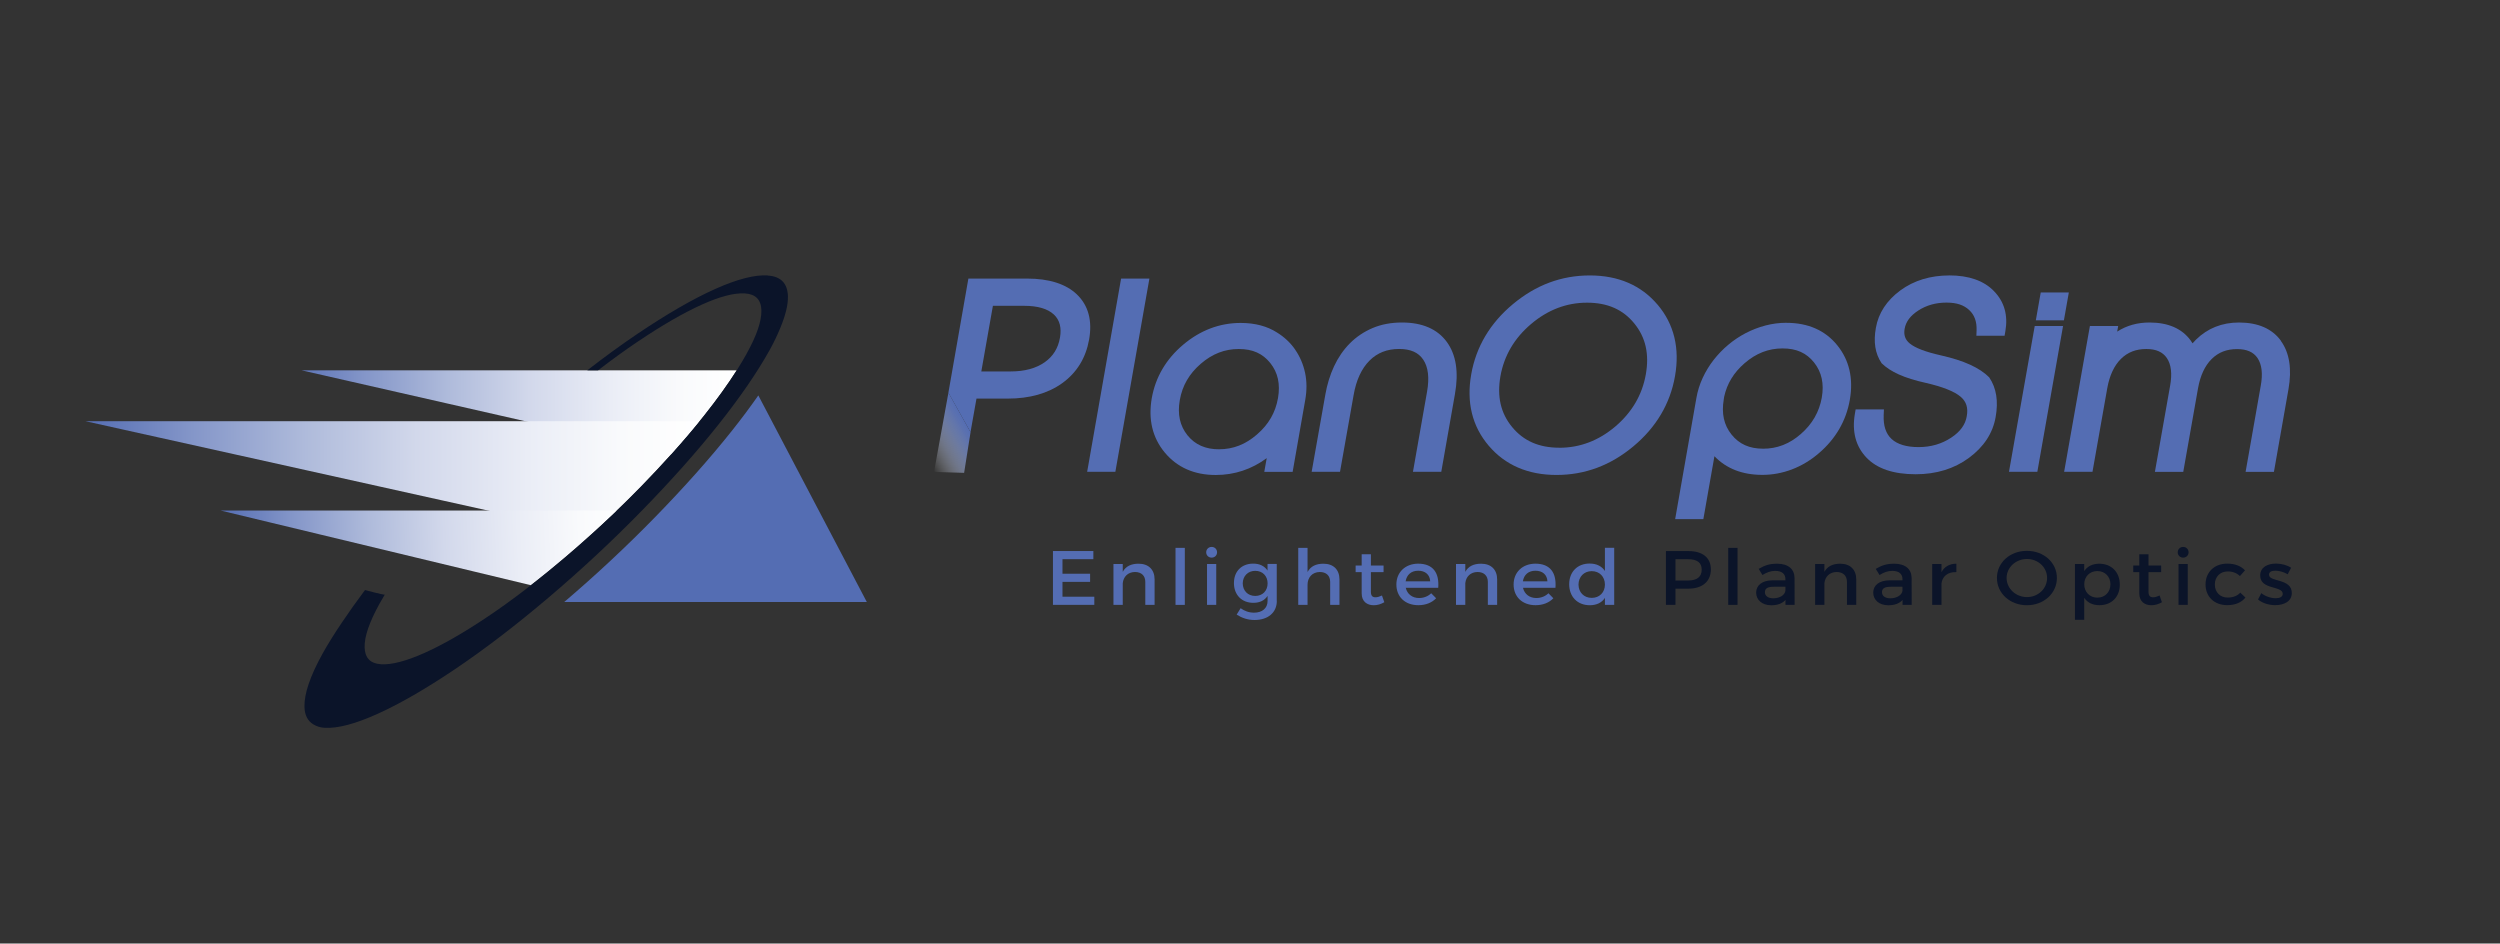 <?xml version="1.0" encoding="UTF-8"?> <svg xmlns="http://www.w3.org/2000/svg" xmlns:xlink="http://www.w3.org/1999/xlink" version="1.1" viewBox="0 0 645.33 243.56"><rect x="0" y="0" width="645.33" height="243.56" fill="#333333" stroke="none"/><defs><style> .st0 { fill: url(#linear-gradient2); } .st1 { fill: url(#linear-gradient10); } .st2 { fill: #0b1429; } .st3 { fill: url(#linear-gradient1); } .st4 { fill: url(#linear-gradient9); } .st5 { fill: url(#linear-gradient18); } .st6 { fill: url(#linear-gradient8); } .st7 { fill: url(#linear-gradient11); } .st8 { fill: url(#linear-gradient16); } .st9 { fill: url(#linear-gradient12); } .st10 { fill: url(#linear-gradient7); } .st11 { fill: url(#linear-gradient4); } .st12 { fill: url(#linear-gradient14); } .st13 { fill: url(#linear-gradient5); } .st14 { fill: url(#linear-gradient3); } .st15 { display: none; } .st16 { fill: url(#linear-gradient15); } .st17 { fill: url(#linear-gradient17); } .st18 { fill: #546db3; } .st19 { fill: url(#linear-gradient6); } .st20 { fill: url(#linear-gradient13); } .st21 { fill: url(#linear-gradient); } </style><linearGradient id="linear-gradient" x1="73.96" y1="106.44" x2="190.18" y2="106.44" gradientUnits="userSpaceOnUse"><stop offset="0" stop-color="#546db3"></stop><stop offset=".17" stop-color="#8395c8"></stop><stop offset=".36" stop-color="#afbbdb"></stop><stop offset=".54" stop-color="#d2d8eb"></stop><stop offset=".72" stop-color="#eaedf6"></stop><stop offset=".87" stop-color="#f9fafc"></stop><stop offset="1" stop-color="#fff"></stop></linearGradient><linearGradient id="linear-gradient1" x1="22.03" y1="123.24" x2="180.58" y2="123.24" xlink:href="#linear-gradient"></linearGradient><linearGradient id="linear-gradient2" x1="813.01" y1="46.67" x2="919.23" y2="46.67" gradientTransform="translate(977.83 150.59) rotate(177.56)" gradientUnits="userSpaceOnUse"><stop offset="0" stop-color="#fff"></stop><stop offset=".13" stop-color="#f9fafc"></stop><stop offset=".28" stop-color="#eaedf6"></stop><stop offset=".46" stop-color="#d2d8eb"></stop><stop offset=".64" stop-color="#afbbdb"></stop><stop offset=".83" stop-color="#8395c8"></stop><stop offset="1" stop-color="#546db3"></stop></linearGradient><linearGradient id="linear-gradient3" x1="238.16" y1="116.73" x2="249.81" y2="110" gradientUnits="userSpaceOnUse"><stop offset="0" stop-color="#fff" stop-opacity="0"></stop><stop offset=".13" stop-color="#e3e7f2" stop-opacity=".16"></stop><stop offset=".43" stop-color="#a6b3d7" stop-opacity=".52"></stop><stop offset=".69" stop-color="#798dc3" stop-opacity=".78"></stop><stop offset=".89" stop-color="#5e75b7" stop-opacity=".94"></stop><stop offset="1" stop-color="#546db3"></stop></linearGradient><linearGradient id="linear-gradient4" y1="106.44" y2="106.44" xlink:href="#linear-gradient"></linearGradient><linearGradient id="linear-gradient5" x1="22.03" y1="123.24" x2="180.58" y2="123.24" xlink:href="#linear-gradient"></linearGradient><linearGradient id="linear-gradient6" x1="813.01" y1="46.67" x2="919.23" y2="46.67" xlink:href="#linear-gradient2"></linearGradient><linearGradient id="linear-gradient7" x1="238.16" y1="150.33" x2="249.81" y2="143.6" gradientUnits="userSpaceOnUse"><stop offset="0" stop-color="#fff" stop-opacity="0"></stop><stop offset=".13" stop-color="#e3e7f2" stop-opacity=".16"></stop><stop offset=".43" stop-color="#a6b3d7" stop-opacity=".52"></stop><stop offset=".69" stop-color="#798dc3" stop-opacity=".78"></stop><stop offset=".89" stop-color="#5e75b7" stop-opacity=".94"></stop><stop offset="1" stop-color="#546db3"></stop></linearGradient><linearGradient id="linear-gradient8" y1="106.44" y2="106.44" xlink:href="#linear-gradient"></linearGradient><linearGradient id="linear-gradient9" x1="22.03" y1="123.24" x2="180.58" y2="123.24" xlink:href="#linear-gradient"></linearGradient><linearGradient id="linear-gradient10" x1="813.01" y1="46.67" x2="919.23" y2="46.67" xlink:href="#linear-gradient2"></linearGradient><linearGradient id="linear-gradient11" x1="238.16" y1="116.73" x2="249.81" y2="110" gradientUnits="userSpaceOnUse"><stop offset="0" stop-color="#fff" stop-opacity="0"></stop><stop offset=".13" stop-color="#e3e7f2" stop-opacity=".16"></stop><stop offset=".43" stop-color="#a6b3d7" stop-opacity=".52"></stop><stop offset=".69" stop-color="#798dc3" stop-opacity=".78"></stop><stop offset=".89" stop-color="#5e75b7" stop-opacity=".94"></stop><stop offset="1" stop-color="#546db3"></stop></linearGradient><linearGradient id="linear-gradient12" y1="106.44" y2="106.44" xlink:href="#linear-gradient"></linearGradient><linearGradient id="linear-gradient13" x1="22.03" y1="123.24" x2="180.58" y2="123.24" xlink:href="#linear-gradient"></linearGradient><linearGradient id="linear-gradient14" x1="813.01" y1="46.67" x2="919.23" y2="46.67" xlink:href="#linear-gradient2"></linearGradient><linearGradient id="linear-gradient15" x1="238.16" y1="116.73" x2="249.81" y2="110" gradientUnits="userSpaceOnUse"><stop offset="0" stop-color="#fff" stop-opacity="0"></stop><stop offset=".13" stop-color="#e3e7f2" stop-opacity=".16"></stop><stop offset=".43" stop-color="#a6b3d7" stop-opacity=".52"></stop><stop offset=".69" stop-color="#798dc3" stop-opacity=".78"></stop><stop offset=".89" stop-color="#5e75b7" stop-opacity=".94"></stop><stop offset="1" stop-color="#546db3"></stop></linearGradient><linearGradient id="linear-gradient16" x1="202.38" y1="94.22" x2="397.11" y2="94.22" xlink:href="#linear-gradient"></linearGradient><linearGradient id="linear-gradient17" x1="115.36" y1="122.36" x2="381.03" y2="122.36" xlink:href="#linear-gradient"></linearGradient><linearGradient id="linear-gradient18" x1="624.63" y1="29.15" x2="802.62" y2="29.15" xlink:href="#linear-gradient2"></linearGradient></defs><g id="SUBTEXT"><g><path class="st18" d="M195.74,102.08c-2.05,2.94-4.34,6.01-6.88,9.2-5.6,7.04-12.18,14.44-19.75,22.2-7.38,7.57-15.2,14.87-23.46,21.91h78.1l-28-53.32Z"></path><g><path class="st21" d="M181.75,107.29c3.32-4.18,6.13-8.08,8.43-11.7h-112.36l95.43,21.71c3.07-3.42,5.91-6.76,8.5-10.01Z"></path><path class="st3" d="M158.2,132.75c2.48-2.36,4.92-4.74,7.29-7.18,2.74-2.81,5.32-5.57,7.76-8.28,2.62-2.92,5.07-5.77,7.33-8.57H22.03l130.68,29.01,5.5-4.99Z"></path><g><path class="st0" d="M159.21,131.79H56.96l80.08,19.27c2.85-2.22,5.78-4.6,8.78-7.15,4.62-3.92,9.08-7.97,13.39-12.12Z"></path><path class="st2" d="M163.18,131.76s-.02.02-.03.03h0s.02-.02.03-.03Z"></path><path class="st2" d="M163.18,131.76c.1-.11.12-.14,0,0h0Z"></path></g></g><polygon class="st18" points="280.63 121.79 287.91 121.79 296.7 71.91 289.39 71.91 280.63 121.79"></polygon><path class="st18" d="M334.34,90.26c-1.24-1.78-2.82-3.27-4.69-4.42-2.56-1.65-5.72-2.48-9.39-2.48-5.43,0-10.42,1.89-14.84,5.61-4.41,3.72-7.14,8.36-8.11,13.79-.96,5.5.17,10.23,3.36,14.06,3.2,3.84,7.62,5.79,13.15,5.79,4.84,0,9.26-1.47,13.16-4.35l-.63,3.54h7.32l3.25-18.55c.44-2.47.43-4.84-.04-7.02-.47-2.19-1.33-4.2-2.55-5.96ZM314.7,115.98c-3.52,0-6.2-1.18-8.17-3.61-1.97-2.47-2.62-5.44-1.99-9.08.65-3.73,2.42-6.79,5.41-9.38,2.97-2.57,6.18-3.82,9.81-3.82s6.18,1.18,8.14,3.62c1.97,2.46,2.62,5.42,1.99,9.06-.65,3.73-2.42,6.79-5.42,9.38-2.95,2.57-6.15,3.82-9.77,3.82Z"></path><path class="st18" d="M361.88,83.25c-2.79,0-5.33.48-7.57,1.43-2.23.95-4.21,2.28-5.87,3.95-1.65,1.66-3.02,3.66-4.08,5.93-1.04,2.24-1.8,4.7-2.25,7.31l-3.53,19.92h7.32l3.5-19.75c.67-3.89,2.06-6.91,4.12-8.96,2.02-2.02,4.53-3,7.65-3,2.93,0,4.96.9,6.2,2.74,1.3,1.92,1.63,4.7,1,8.27l-3.64,20.69h7.31l3.53-20.08c1-5.65.29-10.17-2.1-13.43-2.43-3.33-6.33-5.02-11.58-5.02Z"></path><path class="st18" d="M427.89,78.67c-4.24-5.02-10.13-7.57-17.51-7.57s-13.94,2.49-19.83,7.39c-5.9,4.91-9.53,11.01-10.78,18.13-1.27,7.21.24,13.41,4.51,18.43,4.26,5.01,10.15,7.55,17.51,7.55s13.96-2.48,19.83-7.38c5.88-4.9,9.5-10.99,10.75-18.11,1.27-7.21-.23-13.42-4.47-18.44ZM402.53,115.57c-5.25,0-9.23-1.74-12.19-5.32-2.96-3.58-3.95-7.88-3.03-13.14.94-5.28,3.59-9.82,7.91-13.47,4.31-3.66,9.16-5.51,14.43-5.51s9.25,1.74,12.19,5.33c2.95,3.6,3.93,7.9,3,13.17-.93,5.28-3.58,9.81-7.87,13.46-4.29,3.64-9.14,5.49-14.43,5.49Z"></path><path class="st18" d="M461.11,83.32c-1.81,0-3.63.24-5.39.7-1.75.46-3.45,1.12-5.05,1.94-1.6.83-3.13,1.85-4.54,3.03-1.4,1.17-2.67,2.49-3.79,3.92-1.11,1.43-2.06,2.99-2.82,4.63-.77,1.66-1.32,3.41-1.63,5.21l-5.48,31.26h7.28l2.86-16.25c3.06,3.2,7.22,4.82,12.38,4.82s10.3-1.89,14.61-5.62c4.34-3.72,7.01-8.35,7.96-13.75.96-5.51-.14-10.25-3.24-14.08-3.11-3.85-7.53-5.8-13.15-5.8ZM455.08,115.82c-3.5,0-6.15-1.19-8.11-3.64-1.97-2.45-2.63-5.42-2.01-9.08l.1-.69c.75-3.39,2.47-6.23,5.27-8.65,2.97-2.57,6.18-3.82,9.81-3.82s6.18,1.19,8.13,3.63c1.97,2.49,2.62,5.46,1.99,9.08-.66,3.7-2.48,6.85-5.42,9.39-2.91,2.55-6.11,3.79-9.77,3.79Z"></path><path class="st18" d="M503.19,71.1c-4.9,0-9.15,1.3-12.64,3.86-3.54,2.61-5.67,5.87-6.33,9.69-.64,3.6-.21,6.59,1.48,9.1,2.24,2.22,5.94,3.88,11.3,5.06,4.47,1.02,7.55,2.25,9.15,3.64,1.44,1.26,1.93,2.85,1.53,5.02-.37,2.17-1.69,3.98-4.05,5.53-2.43,1.6-5.24,2.41-8.37,2.41s-5.49-.71-6.99-2.1c-1.47-1.37-2.14-3.39-2.03-6.18l.06-1.45h-7.3l-.2,1.16c-.78,4.58.23,8.38,2.99,11.28,2.72,2.86,6.99,4.3,12.71,4.3,5.32,0,9.94-1.42,13.74-4.22,3.85-2.84,6.18-6.39,6.9-10.55.72-4.08.22-7.45-1.66-10.24-2.45-2.47-6.51-4.33-12.4-5.66-3.95-.88-6.67-1.91-8.09-3.07-1.2-.98-1.63-2.2-1.34-3.83.33-1.83,1.47-3.36,3.5-4.68,2.11-1.37,4.56-2.06,7.27-2.06s4.51.63,5.9,1.93c1.35,1.26,1.97,2.95,1.9,5.18l-.05,1.44h7.28l.2-1.16c.72-4.12-.26-7.6-2.94-10.35-2.61-2.7-6.5-4.06-11.55-4.06Z"></path><polygon class="st18" points="518.58 121.79 525.9 121.79 532.54 84.15 525.23 84.15 518.58 121.79"></polygon><polygon class="st18" points="526.78 75.49 525.51 82.69 532.76 82.69 534.03 75.49 526.78 75.49"></polygon><path class="st18" d="M588.78,87.96c-2.28-3.12-5.92-4.71-10.83-4.71-4.38,0-8.12,1.49-11.11,4.44-.3.29-.59.61-.88.93-.16-.26-.32-.51-.5-.76-2.24-3.06-5.81-4.61-10.61-4.61-3.13,0-5.93.79-8.34,2.35l.26-1.45h-7.3l-6.65,37.63h7.32l3.81-21.57c.59-3.29,1.78-5.85,3.55-7.59,1.74-1.71,3.87-2.53,6.54-2.53,2.5,0,4.22.76,5.29,2.33,1.12,1.64,1.4,4.03.85,7.13l-3.93,22.25h7.32l3.81-21.57c.59-3.3,1.78-5.85,3.55-7.59,1.74-1.71,3.87-2.53,6.54-2.53,2.49,0,4.22.76,5.27,2.32,1.11,1.64,1.39,4.03.84,7.1l-3.92,22.28h7.31l3.75-21.29c.93-5.26.27-9.47-1.96-12.53Z"></path><path class="st18" d="M278.04,76.05c-2.85-2.74-7.19-4.14-12.91-4.14h-15.16l-5.16,29.45,5.71,10.19,1.54-8.66h8.09c5.64,0,10.37-1.34,14.05-3.99,3.75-2.7,6.08-6.48,6.93-11.24.87-4.88-.18-8.79-3.11-11.62ZM273.61,87.18c-.48,2.73-1.77,4.8-3.96,6.34-2.23,1.56-5.17,2.36-8.74,2.36h-7.6l2.99-16.94h8.09c3.49,0,6.06.76,7.65,2.25,1.51,1.42,2.02,3.38,1.57,6Z"></path><g><path class="st18" d="M274.26,144.35v3.75h7.13v2.1h-7.13v3.83h8.22v2.1h-10.68v-13.89h10.43v2.1h-7.97Z"></path><path class="st18" d="M298.04,149.57v6.57h-2.4v-5.93c0-1.59-1-2.56-2.67-2.56-1.84.02-2.98,1.23-3.15,2.88v5.61h-2.4v-10.55h2.4v2.02c.79-1.47,2.21-2.1,4.09-2.1,2.59,0,4.13,1.55,4.13,4.07Z"></path><path class="st18" d="M303.44,156.14v-14.72h2.4v14.72h-2.4Z"></path><path class="st18" d="M314.16,142.57c0,.79-.6,1.37-1.4,1.37s-1.4-.58-1.4-1.37.6-1.39,1.4-1.39,1.4.58,1.4,1.39ZM311.57,156.14v-10.55h2.38v10.55h-2.38Z"></path><path class="st18" d="M329.59,155.1c0,3.03-2.27,4.94-5.76,4.94-1.73,0-3.25-.52-4.61-1.39l1.02-1.65c1.04.73,2.13,1.15,3.48,1.15,2.11,0,3.48-1.17,3.48-3v-1.33c-.75,1.15-2,1.79-3.67,1.79-3,0-5.01-2.06-5.01-5.1s1.98-5,4.92-5.02c1.71-.02,2.98.63,3.75,1.79v-1.71h2.38v9.52ZM327.21,150.58c0-1.9-1.31-3.23-3.19-3.23s-3.21,1.35-3.23,3.23c.02,1.9,1.31,3.25,3.23,3.25s3.19-1.35,3.19-3.25Z"></path><path class="st18" d="M345.76,149.57v6.57h-2.4v-5.93c0-1.59-1-2.56-2.67-2.56-1.98.02-3.17,1.43-3.17,3.29v5.2h-2.4v-14.72h2.4v6.23c.79-1.49,2.21-2.14,4.11-2.14,2.59,0,4.13,1.55,4.13,4.07Z"></path><path class="st18" d="M357.33,155.46c-.88.5-1.79.77-2.73.77-1.67,0-3.11-.91-3.11-3.07v-5.47h-1.56v-1.71h1.56v-2.9h2.38v2.9h3.27v1.71h-3.27v5.06c0,1.09.44,1.43,1.19,1.43.5,0,1.02-.16,1.67-.46l.61,1.75Z"></path><path class="st18" d="M371.26,151.73h-8.39c.38,1.63,1.69,2.64,3.44,2.64,1.21,0,2.31-.44,3.13-1.23l1.27,1.29c-1.08,1.13-2.67,1.79-4.59,1.79-3.42,0-5.67-2.16-5.67-5.34s2.31-5.36,5.61-5.38c3.9,0,5.49,2.42,5.19,6.23ZM369.18,150.06c-.08-1.71-1.27-2.74-3.09-2.74s-2.98,1.05-3.25,2.74h6.34Z"></path><path class="st18" d="M386.46,149.57v6.57h-2.4v-5.93c0-1.59-1-2.56-2.67-2.56-1.83.02-2.98,1.23-3.15,2.88v5.61h-2.4v-10.55h2.4v2.02c.79-1.47,2.21-2.1,4.09-2.1,2.59,0,4.13,1.55,4.13,4.07Z"></path><path class="st18" d="M401.52,151.73h-8.39c.38,1.63,1.69,2.64,3.44,2.64,1.21,0,2.31-.44,3.13-1.23l1.27,1.29c-1.08,1.13-2.67,1.79-4.59,1.79-3.42,0-5.67-2.16-5.67-5.34s2.31-5.36,5.61-5.38c3.9,0,5.49,2.42,5.19,6.23ZM399.44,150.06c-.08-1.71-1.27-2.74-3.09-2.74s-2.98,1.05-3.25,2.74h6.34Z"></path><path class="st18" d="M416.68,156.14h-2.4v-1.81c-.79,1.23-2.13,1.9-3.9,1.9-3.19,0-5.32-2.2-5.32-5.42s2.15-5.34,5.28-5.34c1.79,0,3.13.69,3.94,1.92v-5.99h2.4v14.72ZM414.28,150.9c0-2.04-1.4-3.47-3.4-3.47s-3.4,1.45-3.42,3.47c.02,2,1.4,3.43,3.42,3.43s3.4-1.43,3.4-3.43Z"></path><path class="st2" d="M435.85,142.25c3.67,0,5.78,1.73,5.78,4.74s-2.11,4.96-5.78,4.96h-3.36v4.19h-2.46v-13.89h5.82ZM432.49,149.85h3.25c2.25,0,3.52-.91,3.52-2.8s-1.27-2.7-3.52-2.7h-3.25v5.5Z"></path><path class="st2" d="M446.11,156.14v-14.72h2.4v14.72h-2.4Z"></path><path class="st2" d="M460.89,154.85c-.79.93-2.06,1.39-3.67,1.39-2.4,0-3.9-1.41-3.9-3.27s1.52-3.15,4.19-3.17h3.36v-.32c0-1.33-.9-2.12-2.65-2.12-1.06,0-2.17.36-3.27,1.07l-.98-1.59c1.54-.87,2.67-1.33,4.78-1.33,2.86,0,4.46,1.39,4.48,3.71l.02,6.92h-2.36v-1.29ZM460.87,152.43v-.97h-3c-1.56,0-2.29.4-2.29,1.41,0,.95.81,1.57,2.15,1.57,1.71,0,3.02-.85,3.15-2Z"></path><path class="st2" d="M479.16,149.57v6.57h-2.4v-5.93c0-1.59-1-2.56-2.67-2.56-1.83.02-2.98,1.23-3.15,2.88v5.61h-2.4v-10.55h2.4v2.02c.79-1.47,2.21-2.1,4.09-2.1,2.59,0,4.13,1.55,4.13,4.07Z"></path><path class="st2" d="M491.11,154.85c-.79.93-2.06,1.39-3.67,1.39-2.4,0-3.9-1.41-3.9-3.27s1.52-3.15,4.19-3.17h3.36v-.32c0-1.33-.9-2.12-2.65-2.12-1.06,0-2.17.36-3.27,1.07l-.98-1.59c1.54-.87,2.67-1.33,4.78-1.33,2.86,0,4.46,1.39,4.48,3.71l.02,6.92h-2.36v-1.29ZM491.09,152.43v-.97h-3c-1.56,0-2.29.4-2.29,1.41,0,.95.81,1.57,2.15,1.57,1.71,0,3.02-.85,3.15-2Z"></path><path class="st2" d="M501.16,147.69c.75-1.43,2.09-2.18,3.84-2.18v2.18c-2.23-.12-3.65,1.13-3.84,2.94v5.51h-2.4v-10.55h2.4v2.1Z"></path><path class="st2" d="M530.95,149.19c0,3.97-3.38,7.04-7.74,7.04s-7.74-3.07-7.74-7.04,3.38-7,7.74-7,7.74,3.04,7.74,7ZM517.97,149.19c0,2.76,2.4,4.94,5.26,4.94s5.19-2.18,5.19-4.94-2.34-4.9-5.19-4.9-5.26,2.14-5.26,4.9Z"></path><path class="st2" d="M547.19,150.9c0,3.15-2.09,5.32-5.26,5.32-1.77,0-3.11-.67-3.92-1.9v5.67h-2.4v-14.4h2.4v1.82c.81-1.23,2.15-1.9,3.88-1.9,3.15,0,5.3,2.18,5.3,5.4ZM544.77,150.82c0-1.96-1.4-3.41-3.38-3.41s-3.38,1.43-3.38,3.41,1.4,3.45,3.38,3.45,3.38-1.43,3.38-3.45Z"></path><path class="st2" d="M558.06,155.46c-.88.5-1.79.77-2.73.77-1.67,0-3.11-.91-3.11-3.07v-5.47h-1.56v-1.71h1.56v-2.9h2.38v2.9h3.27v1.71h-3.27v5.06c0,1.09.44,1.43,1.19,1.43.5,0,1.02-.16,1.67-.46l.61,1.75Z"></path><path class="st2" d="M564.94,142.57c0,.79-.6,1.37-1.4,1.37s-1.4-.58-1.4-1.37.6-1.39,1.4-1.39,1.4.58,1.4,1.39ZM562.35,156.14v-10.55h2.38v10.55h-2.38Z"></path><path class="st2" d="M579.5,147.23l-1.31,1.47c-.77-.75-1.83-1.21-3.17-1.19-1.92,0-3.3,1.37-3.3,3.37s1.38,3.37,3.3,3.37c1.4,0,2.52-.44,3.27-1.27l1.33,1.27c-1,1.25-2.61,1.96-4.71,1.96-3.3,0-5.59-2.16-5.59-5.34s2.29-5.38,5.59-5.38c2,0,3.57.62,4.59,1.73Z"></path><path class="st2" d="M591.41,146.55l-.88,1.69c-.98-.58-2.21-.93-3.19-.93s-1.63.3-1.63,1.05c0,1.94,5.9.89,5.88,4.72,0,2.16-2.02,3.13-4.26,3.13-1.63,0-3.36-.52-4.46-1.47l.85-1.63c.96.81,2.5,1.31,3.71,1.31,1.02,0,1.82-.34,1.82-1.13,0-2.16-5.84-.95-5.82-4.76,0-2.14,1.96-3.05,4.09-3.05,1.4,0,2.88.4,3.88,1.07Z"></path></g><path class="st2" d="M198.23,71.1c-3.37-.22-7.91.94-13.61,3.49-5.7,2.55-12.37,6.4-20.01,11.54-4.2,2.83-8.54,5.99-13.01,9.46h2.78c3.5-2.69,6.9-5.16,10.22-7.39,6.25-4.21,11.74-7.38,16.46-9.52,4.72-2.14,8.46-3.11,11.23-2.94,2.77.18,4.19,1.64,4.25,4.38.07,2.75-1.2,6.46-3.77,11.1-.04.08-.07.14-.11.22-.75,1.34-1.59,2.73-2.49,4.16-2.3,3.63-5.11,7.52-8.43,11.7-2.58,3.25-5.42,6.59-8.5,10.01-2.44,2.71-5.01,5.46-7.76,8.28-6.21,6.37-12.76,12.48-19.67,18.34-7.05,5.98-13.66,11.05-19.85,15.2-6.19,4.16-11.64,7.29-16.36,9.4-4.72,2.11-8.46,3.09-11.23,2.94-.04,0-.07-.02-.12-.02-2.68-.19-4.07-1.64-4.13-4.4-.06-2.74,1.23-6.5,3.88-11.28.41-.74.86-1.5,1.32-2.27-.41.07-5.1-1.19-5.1-1.19-4.02,5.34-8.38,11.77-10.91,16.33-3.23,5.82-4.8,10.42-4.72,13.8.05,2.23.88,3.7,2.32,4.56.78.46,1.68.8,2.86.87,3.37.2,7.93-1,13.69-3.6,5.76-2.6,12.42-6.44,20-11.54,7.58-5.1,15.62-11.25,24.12-18.46,8.5-7.21,16.53-14.7,24.11-22.46,7.57-7.76,14.16-15.16,19.75-22.2,5.59-7.03,10-13.45,13.23-19.25,1.13-2.03,1.98-3.86,2.7-5.59,1.35-3.23,2.07-6.01,2.02-8.24-.08-3.38-1.81-5.17-5.18-5.4Z"></path><polygon class="st14" points="244.82 101.36 241.1 121.82 248.87 122.06 250.53 111.56 244.82 101.36"></polygon></g></g><g id="SOLO" class="st15"><g><path class="st18" d="M195.74,102.08c-2.05,2.94-4.34,6.01-6.88,9.2-5.6,7.04-12.18,14.44-19.75,22.2-7.38,7.57-15.2,14.87-23.46,21.91h78.1l-28-53.32Z"></path><g><path class="st11" d="M181.75,107.29c3.32-4.18,6.13-8.08,8.43-11.7h-112.36l95.43,21.71c3.07-3.42,5.91-6.76,8.5-10.01Z"></path><path class="st13" d="M158.2,132.75c2.48-2.36,4.92-4.74,7.29-7.18,2.74-2.81,5.32-5.57,7.76-8.28,2.62-2.92,5.07-5.77,7.33-8.57H22.03l130.68,29.01,5.5-4.99Z"></path><g><path class="st19" d="M159.21,131.79H56.96l80.08,19.27c2.85-2.22,5.78-4.6,8.78-7.15,4.62-3.92,9.08-7.97,13.39-12.12Z"></path><path class="st2" d="M163.18,131.76s-.02.02-.03.03h0s.02-.02.03-.03Z"></path><path class="st2" d="M163.18,131.76c.1-.11.12-.14,0,0h0Z"></path></g></g><polygon class="st18" points="280.63 155.39 287.91 155.39 296.7 105.51 289.39 105.51 280.63 155.39"></polygon><path class="st18" d="M334.34,123.86c-1.24-1.78-2.82-3.27-4.69-4.42-2.56-1.65-5.72-2.48-9.39-2.48-5.43,0-10.42,1.89-14.84,5.61-4.41,3.72-7.14,8.36-8.11,13.79-.96,5.5.17,10.23,3.36,14.06,3.2,3.84,7.62,5.79,13.15,5.79,4.84,0,9.26-1.47,13.16-4.35l-.63,3.54h7.32l3.25-18.55c.44-2.47.43-4.84-.04-7.02-.47-2.19-1.33-4.2-2.55-5.96ZM314.7,149.58c-3.52,0-6.2-1.18-8.17-3.61-1.97-2.47-2.62-5.44-1.99-9.08.65-3.73,2.42-6.79,5.41-9.38,2.97-2.57,6.18-3.82,9.81-3.82s6.18,1.18,8.14,3.62c1.97,2.46,2.62,5.42,1.99,9.06-.65,3.73-2.42,6.79-5.42,9.38-2.95,2.57-6.15,3.82-9.77,3.82Z"></path><path class="st18" d="M361.88,116.86c-2.79,0-5.33.48-7.57,1.43-2.23.95-4.21,2.28-5.87,3.95-1.65,1.66-3.02,3.66-4.08,5.93-1.04,2.24-1.8,4.7-2.25,7.31l-3.53,19.92h7.32l3.5-19.75c.67-3.89,2.06-6.91,4.12-8.96,2.02-2.02,4.53-3,7.65-3,2.93,0,4.96.9,6.2,2.74,1.3,1.92,1.63,4.7,1,8.27l-3.64,20.69h7.31l3.53-20.08c1-5.65.29-10.17-2.1-13.43-2.43-3.33-6.33-5.02-11.58-5.02Z"></path><path class="st18" d="M427.89,112.27c-4.24-5.02-10.13-7.57-17.51-7.57s-13.94,2.49-19.83,7.39c-5.9,4.91-9.53,11.01-10.78,18.13-1.27,7.21.24,13.41,4.51,18.43,4.26,5.01,10.15,7.55,17.51,7.55s13.96-2.48,19.83-7.38c5.88-4.9,9.5-10.99,10.75-18.11,1.27-7.21-.23-13.42-4.47-18.44ZM402.53,149.18c-5.25,0-9.23-1.74-12.19-5.32-2.96-3.58-3.95-7.88-3.03-13.14.94-5.28,3.59-9.82,7.91-13.47,4.31-3.66,9.16-5.51,14.43-5.51s9.25,1.74,12.19,5.33c2.95,3.6,3.93,7.9,3,13.17-.93,5.28-3.58,9.81-7.87,13.46-4.29,3.64-9.14,5.49-14.43,5.49Z"></path><path class="st18" d="M461.11,116.92c-1.81,0-3.63.24-5.39.7-1.75.46-3.45,1.12-5.05,1.94-1.6.83-3.13,1.85-4.54,3.03-1.4,1.17-2.67,2.49-3.79,3.92-1.11,1.43-2.06,2.99-2.82,4.63-.77,1.66-1.32,3.41-1.63,5.21l-5.48,31.26h7.28l2.86-16.25c3.06,3.2,7.22,4.82,12.38,4.82s10.3-1.89,14.61-5.62c4.34-3.72,7.01-8.35,7.96-13.75.96-5.51-.14-10.25-3.24-14.08-3.11-3.85-7.53-5.8-13.15-5.8ZM455.08,149.43c-3.5,0-6.15-1.19-8.11-3.64-1.97-2.45-2.63-5.42-2.01-9.08l.1-.69c.75-3.39,2.47-6.23,5.27-8.65,2.97-2.57,6.18-3.82,9.81-3.82s6.18,1.19,8.13,3.63c1.97,2.49,2.62,5.46,1.99,9.08-.66,3.7-2.48,6.85-5.42,9.39-2.91,2.55-6.11,3.79-9.77,3.79Z"></path><path class="st18" d="M503.19,104.7c-4.9,0-9.15,1.3-12.64,3.86-3.54,2.61-5.67,5.87-6.33,9.69-.64,3.6-.21,6.59,1.48,9.1,2.24,2.22,5.94,3.88,11.3,5.06,4.47,1.02,7.55,2.25,9.15,3.64,1.44,1.26,1.93,2.85,1.53,5.02-.37,2.17-1.69,3.98-4.05,5.53-2.43,1.6-5.24,2.41-8.37,2.41s-5.49-.71-6.99-2.1c-1.47-1.37-2.14-3.39-2.03-6.18l.06-1.45h-7.3l-.2,1.16c-.78,4.58.23,8.38,2.99,11.28,2.72,2.86,6.99,4.3,12.71,4.3,5.32,0,9.94-1.42,13.74-4.22,3.85-2.84,6.18-6.39,6.9-10.55.72-4.08.22-7.45-1.66-10.24-2.45-2.47-6.51-4.33-12.4-5.66-3.95-.88-6.67-1.91-8.09-3.07-1.2-.98-1.63-2.2-1.34-3.83.33-1.83,1.47-3.36,3.5-4.68,2.11-1.37,4.56-2.06,7.27-2.06s4.51.63,5.9,1.93c1.35,1.26,1.97,2.95,1.9,5.18l-.05,1.44h7.28l.2-1.16c.72-4.12-.26-7.6-2.94-10.35-2.61-2.7-6.5-4.06-11.55-4.06Z"></path><polygon class="st18" points="518.58 155.39 525.9 155.39 532.54 117.76 525.23 117.76 518.58 155.39"></polygon><polygon class="st18" points="526.78 109.09 525.51 116.3 532.76 116.3 534.03 109.09 526.78 109.09"></polygon><path class="st18" d="M588.78,121.56c-2.28-3.12-5.92-4.71-10.83-4.71-4.38,0-8.12,1.49-11.11,4.44-.3.29-.59.61-.88.93-.16-.26-.32-.51-.5-.76-2.24-3.06-5.81-4.61-10.61-4.61-3.13,0-5.93.79-8.34,2.35l.26-1.45h-7.3l-6.65,37.63h7.32l3.81-21.57c.59-3.29,1.78-5.85,3.55-7.59,1.74-1.71,3.87-2.53,6.54-2.53,2.5,0,4.22.76,5.29,2.33,1.12,1.64,1.4,4.03.85,7.13l-3.93,22.25h7.32l3.81-21.57c.59-3.3,1.78-5.85,3.55-7.59,1.74-1.71,3.87-2.53,6.54-2.53,2.49,0,4.22.76,5.27,2.32,1.11,1.64,1.39,4.03.84,7.1l-3.92,22.28h7.31l3.75-21.29c.93-5.26.27-9.47-1.96-12.53Z"></path><path class="st18" d="M278.04,109.65c-2.85-2.74-7.19-4.14-12.91-4.14h-15.16l-5.16,29.45,5.71,10.19,1.54-8.66h8.09c5.64,0,10.37-1.34,14.05-3.99,3.75-2.7,6.08-6.48,6.93-11.24.87-4.88-.18-8.79-3.11-11.62ZM273.61,120.78c-.48,2.73-1.77,4.8-3.96,6.34-2.23,1.56-5.17,2.36-8.74,2.36h-7.6l2.99-16.94h8.09c3.49,0,6.06.76,7.65,2.25,1.51,1.42,2.02,3.38,1.57,6Z"></path><path class="st2" d="M198.23,71.1c-3.37-.22-7.91.94-13.61,3.49-5.7,2.55-12.37,6.4-20.01,11.54-4.2,2.83-8.54,5.99-13.01,9.46h2.78c3.5-2.69,6.9-5.16,10.22-7.39,6.25-4.21,11.74-7.38,16.46-9.52,4.72-2.14,8.46-3.11,11.23-2.94,2.77.18,4.19,1.64,4.25,4.38.07,2.75-1.2,6.46-3.77,11.1-.04.08-.07.14-.11.22-.75,1.34-1.59,2.73-2.49,4.16-2.3,3.63-5.11,7.52-8.43,11.7-2.58,3.25-5.42,6.59-8.5,10.01-2.44,2.71-5.01,5.46-7.76,8.28-6.21,6.37-12.76,12.48-19.67,18.34-7.05,5.98-13.66,11.05-19.85,15.2-6.19,4.16-11.64,7.29-16.36,9.4-4.72,2.11-8.46,3.09-11.23,2.94-.04,0-.07-.02-.12-.02-2.68-.19-4.07-1.64-4.13-4.4-.06-2.74,1.23-6.5,3.88-11.28.41-.74.86-1.5,1.32-2.27-.41.07-5.1-1.19-5.1-1.19-4.02,5.34-8.38,11.77-10.91,16.33-3.23,5.82-4.8,10.42-4.72,13.8.05,2.23.88,3.7,2.32,4.56.78.46,1.68.8,2.86.87,3.37.2,7.93-1,13.69-3.6,5.76-2.6,12.42-6.44,20-11.54,7.58-5.1,15.62-11.25,24.12-18.46,8.5-7.21,16.53-14.7,24.11-22.46,7.57-7.76,14.16-15.16,19.75-22.2,5.59-7.03,10-13.45,13.23-19.25,1.13-2.03,1.98-3.86,2.7-5.59,1.35-3.23,2.07-6.01,2.02-8.24-.08-3.38-1.81-5.17-5.18-5.4Z"></path><polygon class="st10" points="244.82 134.97 241.1 155.42 248.87 155.66 250.53 145.16 244.82 134.97"></polygon></g></g><g id="WWWW" class="st15"><g><path class="st18" d="M195.74,102.08c-2.05,2.94-4.34,6.01-6.88,9.2-5.6,7.04-12.18,14.44-19.75,22.2-7.38,7.57-15.2,14.87-23.46,21.91h78.1l-28-53.32Z"></path><g><path class="st6" d="M181.75,107.29c3.32-4.18,6.13-8.08,8.43-11.7h-112.36l95.43,21.71c3.07-3.42,5.91-6.76,8.5-10.01Z"></path><path class="st4" d="M158.2,132.75c2.48-2.36,4.92-4.74,7.29-7.18,2.74-2.81,5.32-5.57,7.76-8.28,2.62-2.92,5.07-5.77,7.33-8.57H22.03l130.68,29.01,5.5-4.99Z"></path><g><path class="st1" d="M159.21,131.79H56.96l80.08,19.27c2.85-2.22,5.78-4.6,8.78-7.15,4.62-3.92,9.08-7.97,13.39-12.12Z"></path><path class="st2" d="M163.18,131.76s-.02.02-.03.03h0s.02-.02.03-.03Z"></path><path class="st2" d="M163.18,131.76c.1-.11.12-.14,0,0h0Z"></path></g></g><polygon class="st18" points="280.63 121.79 287.91 121.79 296.7 71.91 289.39 71.91 280.63 121.79"></polygon><path class="st18" d="M334.34,90.26c-1.24-1.78-2.82-3.27-4.69-4.42-2.56-1.65-5.72-2.48-9.39-2.48-5.43,0-10.42,1.89-14.84,5.61-4.41,3.72-7.14,8.36-8.11,13.79-.96,5.5.17,10.23,3.36,14.06,3.2,3.84,7.62,5.79,13.15,5.79,4.84,0,9.26-1.47,13.16-4.35l-.63,3.54h7.32l3.25-18.55c.44-2.47.43-4.84-.04-7.02-.47-2.19-1.33-4.2-2.55-5.96ZM314.7,115.98c-3.52,0-6.2-1.18-8.17-3.61-1.97-2.47-2.62-5.44-1.99-9.08.65-3.73,2.42-6.79,5.41-9.38,2.97-2.57,6.18-3.82,9.81-3.82s6.18,1.18,8.14,3.62c1.97,2.46,2.62,5.42,1.99,9.06-.65,3.73-2.42,6.79-5.42,9.38-2.95,2.57-6.15,3.82-9.77,3.82Z"></path><path class="st18" d="M361.88,83.25c-2.79,0-5.33.48-7.57,1.43-2.23.95-4.21,2.28-5.87,3.95-1.65,1.66-3.02,3.66-4.08,5.93-1.04,2.24-1.8,4.7-2.25,7.31l-3.53,19.92h7.32l3.5-19.75c.67-3.89,2.06-6.91,4.12-8.96,2.02-2.02,4.53-3,7.65-3,2.93,0,4.96.9,6.2,2.74,1.3,1.92,1.63,4.7,1,8.27l-3.64,20.69h7.31l3.53-20.08c1-5.65.29-10.17-2.1-13.43-2.43-3.33-6.33-5.02-11.58-5.02Z"></path><path class="st18" d="M427.89,78.67c-4.24-5.02-10.13-7.57-17.51-7.57s-13.94,2.49-19.83,7.39c-5.9,4.91-9.53,11.01-10.78,18.13-1.27,7.21.24,13.41,4.51,18.43,4.26,5.01,10.15,7.55,17.51,7.55s13.96-2.48,19.83-7.38c5.88-4.9,9.5-10.99,10.75-18.11,1.27-7.21-.23-13.42-4.47-18.44ZM402.53,115.57c-5.25,0-9.23-1.74-12.19-5.32-2.96-3.58-3.95-7.88-3.03-13.14.94-5.28,3.59-9.82,7.91-13.47,4.31-3.66,9.16-5.51,14.43-5.51s9.25,1.74,12.19,5.33c2.95,3.6,3.93,7.9,3,13.17-.93,5.28-3.58,9.81-7.87,13.46-4.29,3.64-9.14,5.49-14.43,5.49Z"></path><path class="st18" d="M461.11,83.32c-1.81,0-3.63.24-5.39.7-1.75.46-3.45,1.12-5.05,1.94-1.6.83-3.13,1.85-4.54,3.03-1.4,1.17-2.67,2.49-3.79,3.92-1.11,1.43-2.06,2.99-2.82,4.63-.77,1.66-1.32,3.41-1.63,5.21l-5.48,31.26h7.28l2.86-16.25c3.06,3.2,7.22,4.82,12.38,4.82s10.3-1.89,14.61-5.62c4.34-3.72,7.01-8.35,7.96-13.75.96-5.51-.14-10.25-3.24-14.08-3.11-3.85-7.53-5.8-13.15-5.8ZM455.08,115.82c-3.5,0-6.15-1.19-8.11-3.64-1.97-2.45-2.63-5.42-2.01-9.08l.1-.69c.75-3.39,2.47-6.23,5.27-8.65,2.97-2.57,6.18-3.82,9.81-3.82s6.18,1.19,8.13,3.63c1.97,2.49,2.62,5.46,1.99,9.08-.66,3.7-2.48,6.85-5.42,9.39-2.91,2.55-6.11,3.79-9.77,3.79Z"></path><path class="st18" d="M503.19,71.1c-4.9,0-9.15,1.3-12.64,3.86-3.54,2.61-5.67,5.87-6.33,9.69-.64,3.6-.21,6.59,1.48,9.1,2.24,2.22,5.94,3.88,11.3,5.06,4.47,1.02,7.55,2.25,9.15,3.64,1.44,1.26,1.93,2.85,1.53,5.02-.37,2.17-1.69,3.98-4.05,5.53-2.43,1.6-5.24,2.41-8.37,2.41s-5.49-.71-6.99-2.1c-1.47-1.37-2.14-3.39-2.03-6.18l.06-1.45h-7.3l-.2,1.16c-.78,4.58.23,8.38,2.99,11.28,2.72,2.86,6.99,4.3,12.71,4.3,5.32,0,9.94-1.42,13.74-4.22,3.85-2.84,6.18-6.39,6.9-10.55.72-4.08.22-7.45-1.66-10.24-2.45-2.47-6.51-4.33-12.4-5.66-3.95-.88-6.67-1.91-8.09-3.07-1.2-.98-1.63-2.2-1.34-3.83.33-1.83,1.47-3.36,3.5-4.68,2.11-1.37,4.56-2.06,7.27-2.06s4.51.63,5.9,1.93c1.35,1.26,1.97,2.95,1.9,5.18l-.05,1.44h7.28l.2-1.16c.72-4.12-.26-7.6-2.94-10.35-2.61-2.7-6.5-4.06-11.55-4.06Z"></path><polygon class="st18" points="518.58 121.79 525.9 121.79 532.54 84.15 525.23 84.15 518.58 121.79"></polygon><polygon class="st18" points="526.78 75.49 525.51 82.69 532.76 82.69 534.03 75.49 526.78 75.49"></polygon><path class="st18" d="M588.78,87.96c-2.28-3.12-5.92-4.71-10.83-4.71-4.38,0-8.12,1.49-11.11,4.44-.3.29-.59.61-.88.93-.16-.26-.32-.51-.5-.76-2.24-3.06-5.81-4.61-10.61-4.61-3.13,0-5.93.79-8.34,2.35l.26-1.45h-7.3l-6.65,37.63h7.32l3.81-21.57c.59-3.29,1.78-5.85,3.55-7.59,1.74-1.71,3.87-2.53,6.54-2.53,2.5,0,4.22.76,5.29,2.33,1.12,1.64,1.4,4.03.85,7.13l-3.93,22.25h7.32l3.81-21.57c.59-3.3,1.78-5.85,3.55-7.59,1.74-1.71,3.87-2.53,6.54-2.53,2.49,0,4.22.76,5.27,2.32,1.11,1.64,1.39,4.03.84,7.1l-3.92,22.28h7.31l3.75-21.29c.93-5.26.27-9.47-1.96-12.53Z"></path><path class="st18" d="M278.04,76.05c-2.85-2.74-7.19-4.14-12.91-4.14h-15.16l-5.16,29.45,5.71,10.19,1.54-8.66h8.09c5.64,0,10.37-1.34,14.05-3.99,3.75-2.7,6.08-6.48,6.93-11.24.87-4.88-.18-8.79-3.11-11.62ZM273.61,87.18c-.48,2.73-1.77,4.8-3.96,6.34-2.23,1.56-5.17,2.36-8.74,2.36h-7.6l2.99-16.94h8.09c3.49,0,6.06.76,7.65,2.25,1.51,1.42,2.02,3.38,1.57,6Z"></path><path class="st2" d="M198.23,71.1c-3.37-.22-7.91.94-13.61,3.49-5.7,2.55-12.37,6.4-20.01,11.54-4.2,2.83-8.54,5.99-13.01,9.46h2.78c3.5-2.69,6.9-5.16,10.22-7.39,6.25-4.21,11.74-7.38,16.46-9.52,4.72-2.14,8.46-3.11,11.23-2.94,2.77.18,4.19,1.64,4.25,4.38.07,2.75-1.2,6.46-3.77,11.1-.04.08-.07.14-.11.22-.75,1.34-1.59,2.73-2.49,4.16-2.3,3.63-5.11,7.52-8.43,11.7-2.58,3.25-5.42,6.59-8.5,10.01-2.44,2.71-5.01,5.46-7.76,8.28-6.21,6.37-12.76,12.48-19.67,18.34-7.05,5.98-13.66,11.05-19.85,15.2-6.19,4.16-11.64,7.29-16.36,9.4-4.72,2.11-8.46,3.09-11.23,2.94-.04,0-.07-.02-.12-.02-2.68-.19-4.07-1.64-4.13-4.4-.06-2.74,1.23-6.5,3.88-11.28.41-.74.86-1.5,1.32-2.27-.41.07-5.1-1.19-5.1-1.19-4.02,5.34-8.38,11.77-10.91,16.33-3.23,5.82-4.8,10.42-4.72,13.8.05,2.23.88,3.7,2.32,4.56.78.46,1.68.8,2.86.87,3.37.2,7.93-1,13.69-3.6,5.76-2.6,12.42-6.44,20-11.54,7.58-5.1,15.62-11.25,24.12-18.46,8.5-7.21,16.53-14.7,24.11-22.46,7.57-7.76,14.16-15.16,19.75-22.2,5.59-7.03,10-13.45,13.23-19.25,1.13-2.03,1.98-3.86,2.7-5.59,1.35-3.23,2.07-6.01,2.02-8.24-.08-3.38-1.81-5.17-5.18-5.4Z"></path><polygon class="st7" points="244.82 101.36 241.1 121.82 248.87 122.06 250.53 111.56 244.82 101.36"></polygon><g><path class="st2" d="M285.01,156.67l-3.45-10.79-3.49,10.79h-2.54l-4.82-13.83h2.64l3.53,11.24,3.51-11.22,2.41-.02,3.53,11.24,3.51-11.24h2.54l-4.86,13.83h-2.51Z"></path><path class="st2" d="M311.1,156.67l-3.45-10.79-3.49,10.79h-2.54l-4.82-13.83h2.64l3.53,11.24,3.51-11.22,2.41-.02,3.53,11.24,3.51-11.24h2.54l-4.86,13.83h-2.51Z"></path><path class="st2" d="M337.2,156.67l-3.45-10.79-3.49,10.79h-2.54l-4.82-13.83h2.64l3.53,11.24,3.51-11.22,2.41-.02,3.53,11.24,3.51-11.24h2.54l-4.86,13.83h-2.51Z"></path><path class="st2" d="M352.38,155.52c0,.77-.56,1.32-1.31,1.32s-1.31-.55-1.31-1.32.56-1.28,1.31-1.28,1.31.53,1.31,1.28Z"></path><path class="st2" d="M365.61,142.83c3.66,0,5.76,1.72,5.76,4.72s-2.1,4.94-5.76,4.94h-3.35v4.17h-2.45v-13.83h5.8ZM362.27,150.4h3.24c2.24,0,3.51-.91,3.51-2.79s-1.27-2.69-3.51-2.69h-3.24v5.47Z"></path><path class="st2" d="M387.12,154.55v2.11h-8.75v-13.83h2.45v11.72h6.3Z"></path><path class="st2" d="M396.21,153.54l-1.39,3.12h-2.56l6.42-13.83h2.51l6.36,13.83h-2.62l-1.39-3.12h-7.34ZM399.87,145.32l-2.74,6.15h5.49l-2.74-6.15Z"></path><path class="st2" d="M424.26,156.67l-7.75-9.92v9.92h-2.45v-13.83h2.41l7.79,9.94v-9.94h2.41v13.83h-2.41Z"></path><path class="st2" d="M449.3,149.75c0,3.95-3.37,7.01-7.71,7.01s-7.71-3.06-7.71-7.01,3.37-6.98,7.71-6.98,7.71,3.02,7.71,6.98ZM436.37,149.75c0,2.75,2.39,4.92,5.24,4.92s5.17-2.17,5.17-4.92-2.33-4.88-5.17-4.88-5.24,2.13-5.24,4.88Z"></path><path class="st2" d="M462.28,142.83c3.66,0,5.76,1.72,5.76,4.72s-2.1,4.94-5.76,4.94h-3.35v4.17h-2.45v-13.83h5.8ZM458.93,150.4h3.24c2.24,0,3.51-.91,3.51-2.79s-1.27-2.69-3.51-2.69h-3.24v5.47Z"></path><path class="st2" d="M484.91,144.16l-1.02,2.06c-1.58-.91-3.16-1.28-4.26-1.28-1.43,0-2.37.51-2.37,1.44,0,3.02,7.86,1.4,7.83,6.38,0,2.47-2.29,3.99-5.49,3.99-2.29,0-4.45-.89-5.94-2.19l1.06-2.02c1.5,1.3,3.37,2.02,4.92,2.02,1.7,0,2.72-.61,2.72-1.68,0-3.08-7.86-1.36-7.86-6.28,0-2.37,2.14-3.85,5.3-3.85,1.89,0,3.74.57,5.09,1.42Z"></path><path class="st2" d="M492.53,156.67v-13.83h2.45v13.83h-2.45Z"></path><path class="st2" d="M516.48,156.67l-.02-10.33-4.59,8.89h-1.6l-4.59-8.89v10.33h-2.31v-13.83h2.91l4.8,9.19,4.78-9.19h2.89v13.83h-2.27Z"></path><path class="st2" d="M528.82,155.52c0,.77-.56,1.32-1.31,1.32s-1.31-.55-1.31-1.32.56-1.28,1.31-1.28,1.31.53,1.31,1.28Z"></path><path class="st2" d="M548.23,144.91l-1.43,1.7c-1.06-1.09-2.58-1.76-4.05-1.76-2.91,0-5.2,2.13-5.2,4.86s2.29,4.88,5.2,4.88c1.45,0,2.95-.63,4.05-1.64l1.46,1.54c-1.48,1.38-3.57,2.27-5.63,2.27-4.26,0-7.56-3.06-7.56-7.04s3.35-6.96,7.65-6.96c2.06,0,4.12.81,5.53,2.13Z"></path><path class="st2" d="M569.21,149.75c0,3.95-3.37,7.01-7.71,7.01s-7.71-3.06-7.71-7.01,3.37-6.98,7.71-6.98,7.71,3.02,7.71,6.98ZM556.29,149.75c0,2.75,2.39,4.92,5.24,4.92s5.17-2.17,5.17-4.92-2.33-4.88-5.17-4.88-5.24,2.13-5.24,4.88Z"></path><path class="st2" d="M589.51,156.67l-.02-10.33-4.59,8.89h-1.6l-4.59-8.89v10.33h-2.31v-13.83h2.91l4.8,9.19,4.78-9.19h2.89v13.83h-2.27Z"></path></g></g></g><g id="WWW" class="st15"><g><path class="st18" d="M195.74,102.08c-2.05,2.94-4.34,6.01-6.88,9.2-5.6,7.04-12.18,14.44-19.75,22.2-7.38,7.57-15.2,14.87-23.46,21.91h78.1l-28-53.32Z"></path><g><path class="st9" d="M181.75,107.29c3.32-4.18,6.13-8.08,8.43-11.7h-112.36l95.43,21.71c3.07-3.42,5.91-6.76,8.5-10.01Z"></path><path class="st20" d="M158.2,132.75c2.48-2.36,4.92-4.74,7.29-7.18,2.74-2.81,5.32-5.57,7.76-8.28,2.62-2.92,5.07-5.77,7.33-8.57H22.03l130.68,29.01,5.5-4.99Z"></path><g><path class="st12" d="M159.21,131.79H56.96l80.08,19.27c2.85-2.22,5.78-4.6,8.78-7.15,4.62-3.92,9.08-7.97,13.39-12.12Z"></path><path class="st2" d="M163.18,131.76s-.02.02-.03.03h0s.02-.02.03-.03Z"></path><path class="st2" d="M163.18,131.76c.1-.11.12-.14,0,0h0Z"></path></g></g><polygon class="st18" points="280.63 121.79 287.91 121.79 296.7 71.91 289.39 71.91 280.63 121.79"></polygon><path class="st18" d="M334.34,90.26c-1.24-1.78-2.82-3.27-4.69-4.42-2.56-1.65-5.72-2.48-9.39-2.48-5.43,0-10.42,1.89-14.84,5.61-4.41,3.72-7.14,8.36-8.11,13.79-.96,5.5.17,10.23,3.36,14.06,3.2,3.84,7.62,5.79,13.15,5.79,4.84,0,9.26-1.47,13.16-4.35l-.63,3.54h7.32l3.25-18.55c.44-2.47.43-4.84-.04-7.02-.47-2.19-1.33-4.2-2.55-5.96ZM314.7,115.98c-3.52,0-6.2-1.18-8.17-3.61-1.97-2.47-2.62-5.44-1.99-9.08.65-3.73,2.42-6.79,5.41-9.38,2.97-2.57,6.18-3.82,9.81-3.82s6.18,1.18,8.14,3.62c1.97,2.46,2.62,5.42,1.99,9.06-.65,3.73-2.42,6.79-5.42,9.38-2.95,2.57-6.15,3.82-9.77,3.82Z"></path><path class="st18" d="M361.88,83.25c-2.79,0-5.33.48-7.57,1.43-2.23.95-4.21,2.28-5.87,3.95-1.65,1.66-3.02,3.66-4.08,5.93-1.04,2.24-1.8,4.7-2.25,7.31l-3.53,19.92h7.32l3.5-19.75c.67-3.89,2.06-6.91,4.12-8.96,2.02-2.02,4.53-3,7.65-3,2.93,0,4.96.9,6.2,2.74,1.3,1.92,1.63,4.7,1,8.27l-3.64,20.69h7.31l3.53-20.08c1-5.65.29-10.17-2.1-13.43-2.43-3.33-6.33-5.02-11.58-5.02Z"></path><path class="st18" d="M427.89,78.67c-4.24-5.02-10.13-7.57-17.51-7.57s-13.94,2.49-19.83,7.39c-5.9,4.91-9.53,11.01-10.78,18.13-1.27,7.21.24,13.41,4.51,18.43,4.26,5.01,10.15,7.55,17.51,7.55s13.96-2.48,19.83-7.38c5.88-4.9,9.5-10.99,10.75-18.11,1.27-7.21-.23-13.42-4.47-18.44ZM402.53,115.57c-5.25,0-9.23-1.74-12.19-5.32-2.96-3.58-3.95-7.88-3.03-13.14.94-5.28,3.59-9.82,7.91-13.47,4.31-3.66,9.16-5.51,14.43-5.51s9.25,1.74,12.19,5.33c2.95,3.6,3.93,7.9,3,13.17-.93,5.28-3.58,9.81-7.87,13.46-4.29,3.64-9.14,5.49-14.43,5.49Z"></path><path class="st18" d="M461.11,83.32c-1.81,0-3.63.24-5.39.7-1.75.46-3.45,1.12-5.05,1.94-1.6.83-3.13,1.85-4.54,3.03-1.4,1.17-2.67,2.49-3.79,3.92-1.11,1.43-2.06,2.99-2.82,4.63-.77,1.66-1.32,3.41-1.63,5.21l-5.48,31.26h7.28l2.86-16.25c3.06,3.2,7.22,4.82,12.38,4.82s10.3-1.89,14.61-5.62c4.34-3.72,7.01-8.35,7.96-13.75.96-5.51-.14-10.25-3.24-14.08-3.11-3.85-7.53-5.8-13.15-5.8ZM455.08,115.82c-3.5,0-6.15-1.19-8.11-3.64-1.97-2.45-2.63-5.42-2.01-9.08l.1-.69c.75-3.39,2.47-6.23,5.27-8.65,2.97-2.57,6.18-3.82,9.81-3.82s6.18,1.19,8.13,3.63c1.97,2.49,2.62,5.46,1.99,9.08-.66,3.7-2.48,6.85-5.42,9.39-2.91,2.55-6.11,3.79-9.77,3.79Z"></path><path class="st18" d="M503.19,71.1c-4.9,0-9.15,1.3-12.64,3.86-3.54,2.61-5.67,5.87-6.33,9.69-.64,3.6-.21,6.59,1.48,9.1,2.24,2.22,5.94,3.88,11.3,5.06,4.47,1.02,7.55,2.25,9.15,3.64,1.44,1.26,1.93,2.85,1.53,5.02-.37,2.17-1.69,3.98-4.05,5.53-2.43,1.6-5.24,2.41-8.37,2.41s-5.49-.71-6.99-2.1c-1.47-1.37-2.14-3.39-2.03-6.18l.06-1.45h-7.3l-.2,1.16c-.78,4.58.23,8.38,2.99,11.28,2.72,2.86,6.99,4.3,12.71,4.3,5.32,0,9.94-1.42,13.74-4.22,3.85-2.84,6.18-6.39,6.9-10.55.72-4.08.22-7.45-1.66-10.24-2.45-2.47-6.51-4.33-12.4-5.66-3.95-.88-6.67-1.91-8.09-3.07-1.2-.98-1.63-2.2-1.34-3.83.33-1.83,1.47-3.36,3.5-4.68,2.11-1.37,4.56-2.06,7.27-2.06s4.51.63,5.9,1.93c1.35,1.26,1.97,2.95,1.9,5.18l-.05,1.44h7.28l.2-1.16c.72-4.12-.26-7.6-2.94-10.35-2.61-2.7-6.5-4.06-11.55-4.06Z"></path><polygon class="st18" points="518.58 121.79 525.9 121.79 532.54 84.15 525.23 84.15 518.58 121.79"></polygon><polygon class="st18" points="526.78 75.49 525.51 82.69 532.76 82.69 534.03 75.49 526.78 75.49"></polygon><path class="st18" d="M588.78,87.96c-2.28-3.12-5.92-4.71-10.83-4.71-4.38,0-8.12,1.49-11.11,4.44-.3.29-.59.61-.88.93-.16-.26-.32-.51-.5-.76-2.24-3.06-5.81-4.61-10.61-4.61-3.13,0-5.93.79-8.34,2.35l.26-1.45h-7.3l-6.65,37.63h7.32l3.81-21.57c.59-3.29,1.78-5.85,3.55-7.59,1.74-1.71,3.87-2.53,6.54-2.53,2.5,0,4.22.76,5.29,2.33,1.12,1.64,1.4,4.03.85,7.13l-3.93,22.25h7.32l3.81-21.57c.59-3.3,1.78-5.85,3.55-7.59,1.74-1.71,3.87-2.53,6.54-2.53,2.49,0,4.22.76,5.27,2.32,1.11,1.64,1.39,4.03.84,7.1l-3.92,22.28h7.31l3.75-21.29c.93-5.26.27-9.47-1.96-12.53Z"></path><path class="st18" d="M278.04,76.05c-2.85-2.74-7.19-4.14-12.91-4.14h-15.16l-5.16,29.45,5.71,10.19,1.54-8.66h8.09c5.64,0,10.37-1.34,14.05-3.99,3.75-2.7,6.08-6.48,6.93-11.24.87-4.88-.18-8.79-3.11-11.62ZM273.61,87.18c-.48,2.73-1.77,4.8-3.96,6.34-2.23,1.56-5.17,2.36-8.74,2.36h-7.6l2.99-16.94h8.09c3.49,0,6.06.76,7.65,2.25,1.51,1.42,2.02,3.38,1.57,6Z"></path><g><path class="st18" d="M274.26,144.35v3.75h7.13v2.1h-7.13v3.83h8.22v2.1h-10.68v-13.89h10.43v2.1h-7.97Z"></path><path class="st18" d="M298.04,149.57v6.57h-2.4v-5.93c0-1.59-1-2.56-2.67-2.56-1.84.02-2.98,1.23-3.15,2.88v5.61h-2.4v-10.55h2.4v2.02c.79-1.47,2.21-2.1,4.09-2.1,2.59,0,4.13,1.55,4.13,4.07Z"></path><path class="st18" d="M303.44,156.14v-14.72h2.4v14.72h-2.4Z"></path><path class="st18" d="M314.16,142.57c0,.79-.6,1.37-1.4,1.37s-1.4-.58-1.4-1.37.6-1.39,1.4-1.39,1.4.58,1.4,1.39ZM311.57,156.14v-10.55h2.38v10.55h-2.38Z"></path><path class="st18" d="M329.59,155.1c0,3.03-2.27,4.94-5.76,4.94-1.73,0-3.25-.52-4.61-1.39l1.02-1.65c1.04.73,2.13,1.15,3.48,1.15,2.11,0,3.48-1.17,3.48-3v-1.33c-.75,1.15-2,1.79-3.67,1.79-3,0-5.01-2.06-5.01-5.1s1.98-5,4.92-5.02c1.71-.02,2.98.63,3.75,1.79v-1.71h2.38v9.52ZM327.21,150.58c0-1.9-1.31-3.23-3.19-3.23s-3.21,1.35-3.23,3.23c.02,1.9,1.31,3.25,3.23,3.25s3.19-1.35,3.19-3.25Z"></path><path class="st18" d="M345.76,149.57v6.57h-2.4v-5.93c0-1.59-1-2.56-2.67-2.56-1.98.02-3.17,1.43-3.17,3.29v5.2h-2.4v-14.72h2.4v6.23c.79-1.49,2.21-2.14,4.11-2.14,2.59,0,4.13,1.55,4.13,4.07Z"></path><path class="st18" d="M357.33,155.46c-.88.5-1.79.77-2.73.77-1.67,0-3.11-.91-3.11-3.07v-5.47h-1.56v-1.71h1.56v-2.9h2.38v2.9h3.27v1.71h-3.27v5.06c0,1.09.44,1.43,1.19,1.43.5,0,1.02-.16,1.67-.46l.61,1.75Z"></path><path class="st18" d="M371.26,151.73h-8.39c.38,1.63,1.69,2.64,3.44,2.64,1.21,0,2.31-.44,3.13-1.23l1.27,1.29c-1.08,1.13-2.67,1.79-4.59,1.79-3.42,0-5.67-2.16-5.67-5.34s2.31-5.36,5.61-5.38c3.9,0,5.49,2.42,5.19,6.23ZM369.18,150.06c-.08-1.71-1.27-2.74-3.09-2.74s-2.98,1.05-3.25,2.74h6.34Z"></path><path class="st18" d="M386.46,149.57v6.57h-2.4v-5.93c0-1.59-1-2.56-2.67-2.56-1.83.02-2.98,1.23-3.15,2.88v5.61h-2.4v-10.55h2.4v2.02c.79-1.47,2.21-2.1,4.09-2.1,2.59,0,4.13,1.55,4.13,4.07Z"></path><path class="st18" d="M401.52,151.73h-8.39c.38,1.63,1.69,2.64,3.44,2.64,1.21,0,2.31-.44,3.13-1.23l1.27,1.29c-1.08,1.13-2.67,1.79-4.59,1.79-3.42,0-5.67-2.16-5.67-5.34s2.31-5.36,5.61-5.38c3.9,0,5.49,2.42,5.19,6.23ZM399.44,150.06c-.08-1.71-1.27-2.74-3.09-2.74s-2.98,1.05-3.25,2.74h6.34Z"></path><path class="st18" d="M416.68,156.14h-2.4v-1.81c-.79,1.23-2.13,1.9-3.9,1.9-3.19,0-5.32-2.2-5.32-5.42s2.15-5.34,5.28-5.34c1.79,0,3.13.69,3.94,1.92v-5.99h2.4v14.72ZM414.28,150.9c0-2.04-1.4-3.47-3.4-3.47s-3.4,1.45-3.42,3.47c.02,2,1.4,3.43,3.42,3.43s3.4-1.43,3.4-3.43Z"></path><path class="st2" d="M435.85,142.25c3.67,0,5.78,1.73,5.78,4.74s-2.11,4.96-5.78,4.96h-3.36v4.19h-2.46v-13.89h5.82ZM432.49,149.85h3.25c2.25,0,3.52-.91,3.52-2.8s-1.27-2.7-3.52-2.7h-3.25v5.5Z"></path><path class="st2" d="M446.11,156.14v-14.72h2.4v14.72h-2.4Z"></path><path class="st2" d="M460.89,154.85c-.79.93-2.06,1.39-3.67,1.39-2.4,0-3.9-1.41-3.9-3.27s1.52-3.15,4.19-3.17h3.36v-.32c0-1.33-.9-2.12-2.65-2.12-1.06,0-2.17.36-3.27,1.07l-.98-1.59c1.54-.87,2.67-1.33,4.78-1.33,2.86,0,4.46,1.39,4.48,3.71l.02,6.92h-2.36v-1.29ZM460.87,152.43v-.97h-3c-1.56,0-2.29.4-2.29,1.41,0,.95.81,1.57,2.15,1.57,1.71,0,3.02-.85,3.15-2Z"></path><path class="st2" d="M479.16,149.57v6.57h-2.4v-5.93c0-1.59-1-2.56-2.67-2.56-1.83.02-2.98,1.23-3.15,2.88v5.61h-2.4v-10.55h2.4v2.02c.79-1.47,2.21-2.1,4.09-2.1,2.59,0,4.13,1.55,4.13,4.07Z"></path><path class="st2" d="M491.11,154.85c-.79.93-2.06,1.39-3.67,1.39-2.4,0-3.9-1.41-3.9-3.27s1.52-3.15,4.19-3.17h3.36v-.32c0-1.33-.9-2.12-2.65-2.12-1.06,0-2.17.36-3.27,1.07l-.98-1.59c1.54-.87,2.67-1.33,4.78-1.33,2.86,0,4.46,1.39,4.48,3.71l.02,6.92h-2.36v-1.29ZM491.09,152.43v-.97h-3c-1.56,0-2.29.4-2.29,1.41,0,.95.81,1.57,2.15,1.57,1.71,0,3.02-.85,3.15-2Z"></path><path class="st2" d="M501.16,147.69c.75-1.43,2.09-2.18,3.84-2.18v2.18c-2.23-.12-3.65,1.13-3.84,2.94v5.51h-2.4v-10.55h2.4v2.1Z"></path><path class="st2" d="M530.95,149.19c0,3.97-3.38,7.04-7.74,7.04s-7.74-3.07-7.74-7.04,3.38-7,7.74-7,7.74,3.04,7.74,7ZM517.97,149.19c0,2.76,2.4,4.94,5.26,4.94s5.19-2.18,5.19-4.94-2.34-4.9-5.19-4.9-5.26,2.14-5.26,4.9Z"></path><path class="st2" d="M547.19,150.9c0,3.15-2.09,5.32-5.26,5.32-1.77,0-3.11-.67-3.92-1.9v5.67h-2.4v-14.4h2.4v1.82c.81-1.23,2.15-1.9,3.88-1.9,3.15,0,5.3,2.18,5.3,5.4ZM544.77,150.82c0-1.96-1.4-3.41-3.38-3.41s-3.38,1.43-3.38,3.41,1.4,3.45,3.38,3.45,3.38-1.43,3.38-3.45Z"></path><path class="st2" d="M558.06,155.46c-.88.5-1.79.77-2.73.77-1.67,0-3.11-.91-3.11-3.07v-5.47h-1.56v-1.71h1.56v-2.9h2.38v2.9h3.27v1.71h-3.27v5.06c0,1.09.44,1.43,1.19,1.43.5,0,1.02-.16,1.67-.46l.61,1.75Z"></path><path class="st2" d="M564.94,142.57c0,.79-.6,1.37-1.4,1.37s-1.4-.58-1.4-1.37.6-1.39,1.4-1.39,1.4.58,1.4,1.39ZM562.35,156.14v-10.55h2.38v10.55h-2.38Z"></path><path class="st2" d="M579.5,147.23l-1.31,1.47c-.77-.75-1.83-1.21-3.17-1.19-1.92,0-3.3,1.37-3.3,3.37s1.38,3.37,3.3,3.37c1.4,0,2.52-.44,3.27-1.27l1.33,1.27c-1,1.25-2.61,1.96-4.71,1.96-3.3,0-5.59-2.16-5.59-5.34s2.29-5.38,5.59-5.38c2,0,3.57.62,4.59,1.73Z"></path><path class="st2" d="M591.41,146.55l-.88,1.69c-.98-.58-2.21-.93-3.19-.93s-1.63.3-1.63,1.05c0,1.94,5.9.89,5.88,4.72,0,2.16-2.02,3.13-4.26,3.13-1.63,0-3.36-.52-4.46-1.47l.85-1.63c.96.81,2.5,1.31,3.71,1.31,1.02,0,1.82-.34,1.82-1.13,0-2.16-5.84-.95-5.82-4.76,0-2.14,1.96-3.05,4.09-3.05,1.4,0,2.88.4,3.88,1.07Z"></path></g><path class="st2" d="M198.23,71.1c-3.37-.22-7.91.94-13.61,3.49-5.7,2.55-12.37,6.4-20.01,11.54-4.2,2.83-8.54,5.99-13.01,9.46h2.78c3.5-2.69,6.9-5.16,10.22-7.39,6.25-4.21,11.74-7.38,16.46-9.52,4.72-2.14,8.46-3.11,11.23-2.94,2.77.18,4.19,1.64,4.25,4.38.07,2.75-1.2,6.46-3.77,11.1-.04.08-.07.14-.11.22-.75,1.34-1.59,2.73-2.49,4.16-2.3,3.63-5.11,7.52-8.43,11.7-2.58,3.25-5.42,6.59-8.5,10.01-2.44,2.71-5.01,5.46-7.76,8.28-6.21,6.37-12.76,12.48-19.67,18.34-7.05,5.98-13.66,11.05-19.85,15.2-6.19,4.16-11.64,7.29-16.36,9.4-4.72,2.11-8.46,3.09-11.23,2.94-.04,0-.07-.02-.12-.02-2.68-.19-4.07-1.64-4.13-4.4-.06-2.74,1.23-6.5,3.88-11.28.41-.74.86-1.5,1.32-2.27-.41.07-5.1-1.19-5.1-1.19-4.02,5.34-8.38,11.77-10.91,16.33-3.23,5.82-4.8,10.42-4.72,13.8.05,2.23.88,3.7,2.32,4.56.78.46,1.68.8,2.86.87,3.37.2,7.93-1,13.69-3.6,5.76-2.6,12.42-6.44,20-11.54,7.58-5.1,15.62-11.25,24.12-18.46,8.5-7.21,16.53-14.7,24.11-22.46,7.57-7.76,14.16-15.16,19.75-22.2,5.59-7.03,10-13.45,13.23-19.25,1.13-2.03,1.98-3.86,2.7-5.59,1.35-3.23,2.07-6.01,2.02-8.24-.08-3.38-1.81-5.17-5.18-5.4Z"></path><polygon class="st16" points="244.82 101.36 241.1 121.82 248.87 122.06 250.53 111.56 244.82 101.36"></polygon><g><path class="st2" d="M285.97,181.85l-3.44-10.76-3.48,10.76h-2.53l-4.8-13.79h2.63l3.52,11.21,3.5-11.19,2.4-.02,3.52,11.21,3.5-11.21h2.53l-4.85,13.79h-2.51Z"></path><path class="st2" d="M311.99,181.85l-3.44-10.76-3.48,10.76h-2.53l-4.8-13.79h2.63l3.52,11.21,3.5-11.19,2.4-.02,3.52,11.21,3.5-11.21h2.53l-4.85,13.79h-2.51Z"></path><path class="st2" d="M338,181.85l-3.44-10.76-3.48,10.76h-2.53l-4.8-13.79h2.63l3.52,11.21,3.5-11.19,2.4-.02,3.52,11.21,3.5-11.21h2.53l-4.85,13.79h-2.5Z"></path><path class="st2" d="M353.14,180.71c0,.77-.56,1.32-1.3,1.32s-1.3-.55-1.3-1.32.56-1.28,1.3-1.28,1.3.53,1.3,1.28Z"></path><path class="st2" d="M366.33,168.06c3.64,0,5.74,1.71,5.74,4.71s-2.09,4.92-5.74,4.92h-3.33v4.16h-2.44v-13.79h5.78ZM363,175.6h3.23c2.24,0,3.5-.91,3.5-2.78s-1.26-2.68-3.5-2.68h-3.23v5.46Z"></path><path class="st2" d="M387.77,179.74v2.11h-8.72v-13.79h2.44v11.68h6.27Z"></path><path class="st2" d="M396.84,178.74l-1.39,3.11h-2.55l6.4-13.79h2.51l6.34,13.79h-2.61l-1.39-3.11h-7.31ZM400.49,170.54l-2.73,6.13h5.47l-2.73-6.13Z"></path><path class="st2" d="M424.8,181.85l-7.72-9.89v9.89h-2.44v-13.79h2.4l7.76,9.91v-9.91h2.4v13.79h-2.4Z"></path><path class="st2" d="M449.75,174.95c0,3.94-3.35,6.99-7.68,6.99s-7.68-3.05-7.68-6.99,3.35-6.95,7.68-6.95,7.68,3.01,7.68,6.95ZM436.87,174.95c0,2.74,2.38,4.91,5.22,4.91s5.16-2.17,5.16-4.91-2.32-4.87-5.16-4.87-5.22,2.13-5.22,4.87Z"></path><path class="st2" d="M462.7,168.06c3.64,0,5.74,1.71,5.74,4.71s-2.09,4.92-5.74,4.92h-3.33v4.16h-2.44v-13.79h5.78ZM459.37,175.6h3.23c2.24,0,3.5-.91,3.5-2.78s-1.26-2.68-3.5-2.68h-3.23v5.46Z"></path><path class="st2" d="M485.25,169.38l-1.01,2.05c-1.57-.91-3.15-1.28-4.24-1.28-1.43,0-2.36.51-2.36,1.44,0,3.01,7.83,1.4,7.81,6.36,0,2.46-2.28,3.98-5.47,3.98-2.28,0-4.43-.89-5.92-2.19l1.06-2.01c1.49,1.3,3.35,2.01,4.91,2.01,1.7,0,2.71-.61,2.71-1.67,0-3.07-7.83-1.36-7.83-6.26,0-2.36,2.13-3.84,5.28-3.84,1.88,0,3.73.57,5.07,1.42Z"></path><path class="st2" d="M492.86,181.85v-13.79h2.44v13.79h-2.44Z"></path><path class="st2" d="M516.73,181.85l-.02-10.3-4.58,8.86h-1.59l-4.58-8.86v10.3h-2.3v-13.79h2.9l4.78,9.16,4.76-9.16h2.88v13.79h-2.26Z"></path><path class="st2" d="M529.04,180.71c0,.77-.56,1.32-1.3,1.32s-1.3-.55-1.3-1.32.56-1.28,1.3-1.28,1.3.53,1.3,1.28Z"></path><path class="st2" d="M548.38,170.13l-1.43,1.69c-1.06-1.08-2.57-1.75-4.04-1.75-2.9,0-5.18,2.13-5.18,4.85s2.28,4.87,5.18,4.87c1.45,0,2.94-.63,4.04-1.63l1.45,1.54c-1.47,1.38-3.56,2.27-5.61,2.27-4.25,0-7.54-3.05-7.54-7.01s3.33-6.93,7.62-6.93c2.05,0,4.1.81,5.51,2.13Z"></path><path class="st2" d="M569.3,174.95c0,3.94-3.35,6.99-7.68,6.99s-7.68-3.05-7.68-6.99,3.35-6.95,7.68-6.95,7.68,3.01,7.68,6.95ZM556.42,174.95c0,2.74,2.38,4.91,5.22,4.91s5.16-2.17,5.16-4.91-2.32-4.87-5.16-4.87-5.22,2.13-5.22,4.87Z"></path><path class="st2" d="M589.53,181.85l-.02-10.3-4.58,8.86h-1.59l-4.58-8.86v10.3h-2.3v-13.79h2.9l4.78,9.16,4.76-9.16h2.88v13.79h-2.26Z"></path></g></g></g><g id="ICON" class="st15"><path class="st18" d="M406.42,86.9c-3.44,4.93-7.27,10.06-11.53,15.42-9.38,11.79-20.41,24.19-33.1,37.2-12.37,12.68-25.48,24.91-39.31,36.71h130.85l-46.91-89.34Z"></path><g><path class="st8" d="M382.98,95.64c5.57-7,10.26-13.53,14.12-19.61h-188.26l159.9,36.37c5.15-5.73,9.91-11.32,14.24-16.76Z"></path><path class="st17" d="M343.53,138.3c4.15-3.95,8.24-7.95,12.21-12.03,4.59-4.71,8.92-9.33,13-13.87,4.4-4.89,8.49-9.67,12.29-14.36H115.36l218.97,48.62,9.21-8.36Z"></path><g><path class="st5" d="M345.21,136.7h-171.32l134.17,32.28c4.78-3.72,9.68-7.7,14.72-11.98,7.75-6.58,15.21-13.35,22.43-20.31Z"></path><path class="st2" d="M351.88,136.65s-.03.03-.05.05h0s.03-.03.05-.05Z"></path><path class="st2" d="M351.88,136.65c.17-.19.21-.23,0,0h0Z"></path></g></g><path class="st2" d="M410.59,35c-5.65-.37-13.25,1.58-22.8,5.85-9.56,4.28-20.73,10.72-33.52,19.33-7.04,4.74-14.31,10.04-21.8,15.86h4.66c5.86-4.51,11.57-8.65,17.12-12.39,10.48-7.05,19.68-12.37,27.58-15.96,7.9-3.58,14.17-5.22,18.81-4.93,4.64.3,7.01,2.74,7.12,7.34.11,4.61-2.01,10.83-6.31,18.6-.07.13-.12.24-.19.37-1.26,2.25-2.66,4.57-4.18,6.96-3.86,6.08-8.56,12.6-14.12,19.61-4.33,5.44-9.09,11.04-14.24,16.76-4.08,4.54-8.4,9.16-13,13.87-10.4,10.67-21.38,20.91-32.96,30.73-11.81,10.02-22.89,18.51-33.26,25.46-10.38,6.97-19.51,12.21-27.41,15.74-7.91,3.53-14.18,5.18-18.81,4.93-.07,0-.12-.03-.2-.04-4.49-.31-6.82-2.75-6.93-7.37-.11-4.6,2.05-10.9,6.5-18.9.69-1.24,1.44-2.52,2.21-3.8-.69.11-8.55-1.99-8.55-1.99-6.73,8.94-14.05,19.72-18.28,27.36-5.4,9.75-8.04,17.46-7.91,23.12.09,3.73,1.47,6.19,3.89,7.64,1.3.78,2.81,1.34,4.79,1.46,5.64.34,13.29-1.67,22.94-6.03,9.65-4.35,20.82-10.79,33.52-19.33,12.7-8.54,26.17-18.85,40.41-30.93,14.24-12.08,27.7-24.63,40.4-37.64,12.69-13.01,23.72-25.41,33.1-37.2,9.37-11.79,16.76-22.54,22.17-32.26,1.89-3.4,3.32-6.46,4.53-9.37,2.26-5.41,3.47-10.08,3.38-13.8-.13-5.66-3.03-8.67-8.68-9.04Z"></path></g></svg> 